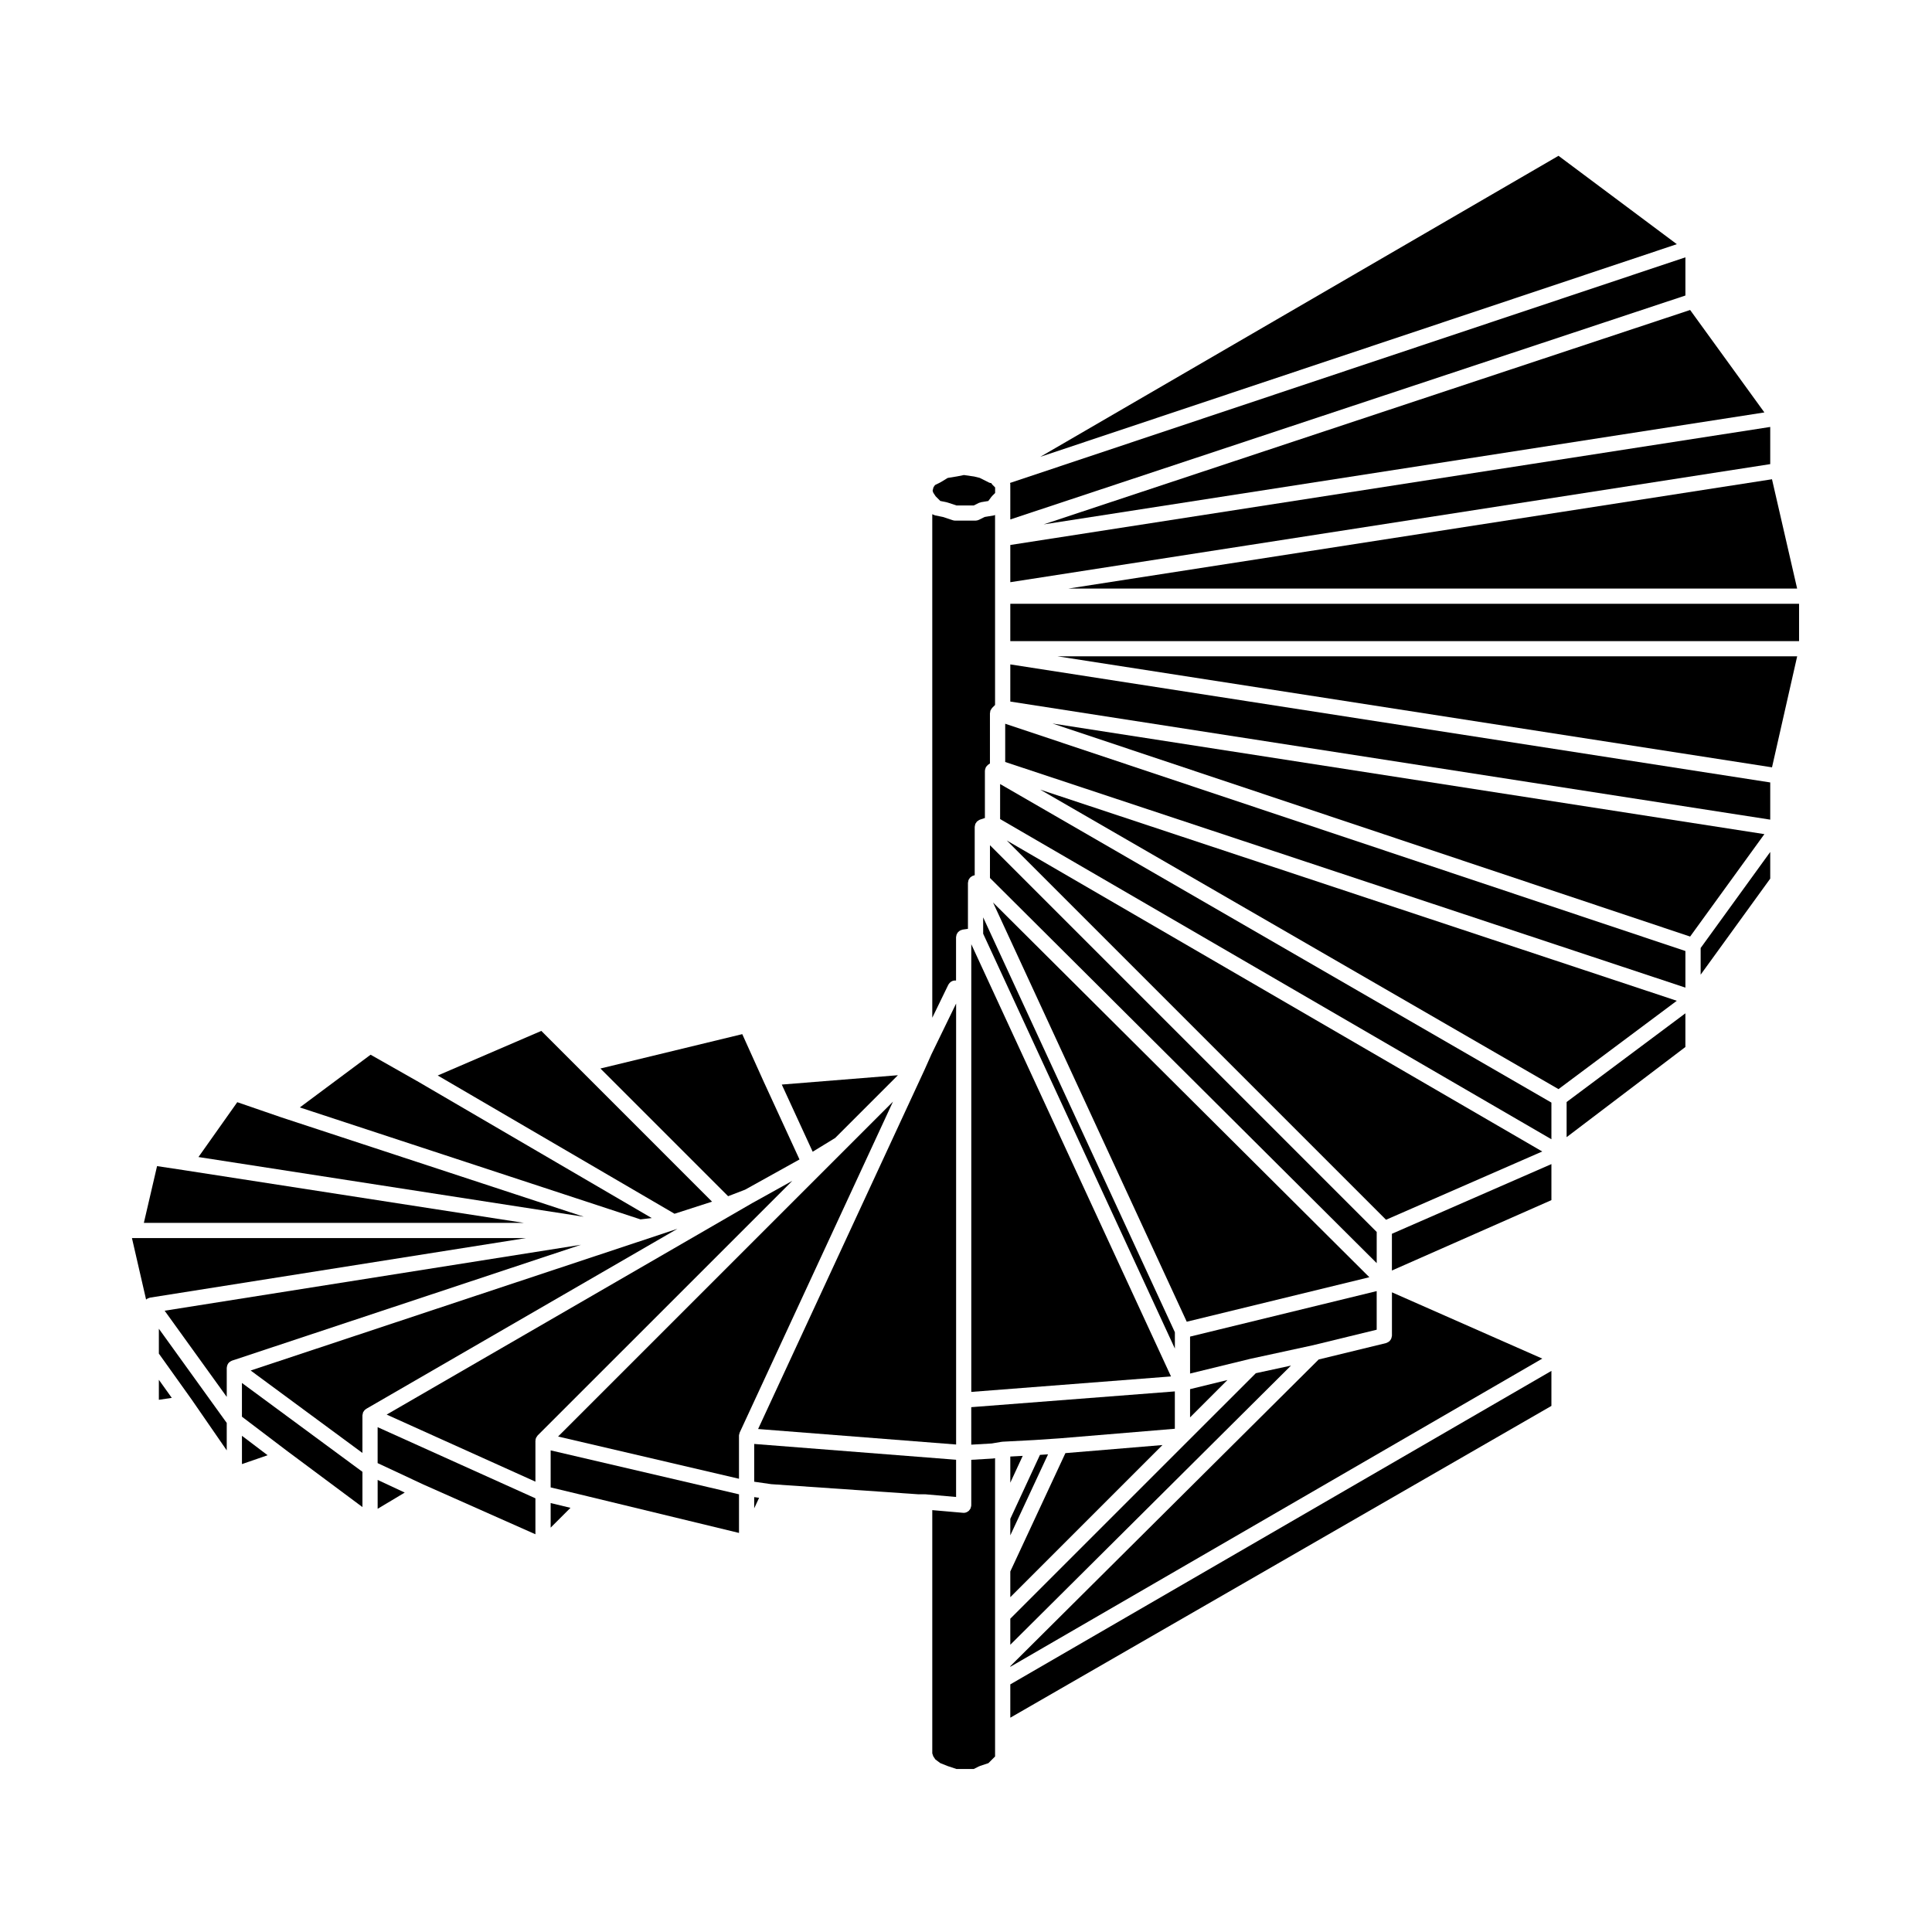 <?xml version="1.0" encoding="UTF-8"?>
<!-- Uploaded to: ICON Repo, www.svgrepo.com, Generator: ICON Repo Mixer Tools -->
<svg fill="#000000" width="800px" height="800px" version="1.1" viewBox="144 144 512 512" xmlns="http://www.w3.org/2000/svg">
 <g>
  <path d="m475.34 504.11 0.031-0.012 16.629-3.609 16.836-4.102v-10.234l-49.457 12.059v9.789l15.941-3.891z"/>
  <path d="m459.38 519.62 9.898-9.898-9.898 2.418z"/>
  <path d="m458.5 494.27 48.391-11.793-99.727-99.309z"/>
  <path d="m395.41 404.82c0.07-0.117 0.152-0.215 0.238-0.312 0.09-0.105 0.18-0.203 0.289-0.281 0.086-0.066 0.176-0.105 0.273-0.156 0.137-0.074 0.273-0.137 0.422-0.176 0.098-0.023 0.191-0.031 0.289-0.039 0.152-0.016 0.293-0.023 0.441-0.012v-11.496c0-0.09 0.039-0.168 0.051-0.25 0.02-0.137 0.035-0.273 0.082-0.398 0.039-0.121 0.102-0.227 0.168-0.336 0.066-0.109 0.125-0.223 0.211-0.316 0.086-0.098 0.18-0.176 0.281-0.258 0.102-0.082 0.203-0.152 0.312-0.211 0.121-0.059 0.246-0.102 0.379-0.137 0.086-0.02 0.156-0.074 0.246-0.086l1.422-0.203v-12.188c0-0.051 0.023-0.098 0.031-0.145 0.012-0.121 0.031-0.238 0.066-0.359 0.02-0.082 0.023-0.16 0.055-0.238 0.023-0.059 0.059-0.105 0.09-0.16 0.051-0.102 0.109-0.191 0.18-0.281 0.051-0.066 0.086-0.141 0.145-0.203 0.039-0.047 0.098-0.074 0.141-0.117 0.09-0.074 0.188-0.137 0.289-0.203 0.066-0.035 0.105-0.098 0.176-0.125 0.012-0.004 0.02 0 0.031-0.004 0.055-0.023 0.121-0.031 0.18-0.051 0.051-0.016 0.086-0.055 0.137-0.066l0.273-0.07v-12.812c0-0.023 0.016-0.051 0.016-0.074 0.004-0.141 0.047-0.266 0.082-0.398 0.02-0.102 0.02-0.203 0.059-0.297 0.012-0.02 0.023-0.039 0.035-0.066 0.059-0.121 0.145-0.223 0.227-0.332 0.074-0.102 0.133-0.207 0.223-0.289s0.195-0.137 0.301-0.203c0.105-0.066 0.191-0.152 0.309-0.203 0.023-0.012 0.051-0.012 0.074-0.02 0.02-0.004 0.035-0.023 0.055-0.031l1.32-0.438v-12.488c0-0.039 0.02-0.074 0.02-0.109 0.004-0.07 0.004-0.141 0.02-0.211 0.012-0.098 0.051-0.176 0.082-0.262 0.031-0.105 0.059-0.203 0.105-0.297 0.02-0.039 0.02-0.086 0.039-0.121 0.012-0.02 0.031-0.031 0.047-0.051 0.047-0.07 0.105-0.125 0.156-0.191 0.074-0.09 0.141-0.176 0.23-0.25 0.055-0.051 0.105-0.105 0.168-0.145 0.012-0.012 0.02-0.023 0.031-0.031l0.441-0.297-0.004-0.738v-12.586c0-0.012 0.004-0.02 0.012-0.031 0-0.105 0.039-0.207 0.059-0.312 0.016-0.102 0-0.203 0.035-0.297 0.004-0.02 0.023-0.035 0.035-0.055 0.012-0.023 0.012-0.051 0.02-0.074 0.047-0.109 0.125-0.195 0.191-0.297 0.07-0.105 0.121-0.215 0.211-0.309 0-0.004 0.004-0.016 0.012-0.02 0.012-0.004 0.012-0.02 0.02-0.023l0.762-0.762v-50.352h-0.016c-0.105 0.039-0.207 0.105-0.328 0.125l-2.41 0.402-1.527 0.762c-0.016 0.004-0.035 0.004-0.051 0.012-0.25 0.117-0.527 0.191-0.832 0.195h-0.016-5.394c-0.211 0-0.422-0.031-0.637-0.105l-2.574-0.855-2.125-0.43c-0.059-0.012-0.105-0.051-0.168-0.07-0.133-0.035-0.25-0.09-0.371-0.156-0.059-0.031-0.137-0.039-0.191-0.082l0.004 133.44 4.258-8.762c0.02-0.051 0.059-0.074 0.09-0.121z"/>
  <path d="m365.32 445.58 16.633-16.637-30.773 2.477 8.188 17.801z"/>
  <path d="m397.38 526.81v-116.86l-6.512 13.391-0.004 0.004-1.734 3.894-0.035 0.078-0.008 0.008v0.016l-44.18 95.363z"/>
  <path d="m411.74 536.93 3.293-7.109-3.293 0.176z"/>
  <path d="m401.4 406.27v106.6l52.926-4.102-52.926-114.54z"/>
  <path d="m411.74 567.27 40.32-40.32-25.715 2.141-14.605 31.363z"/>
  <path d="m411.74 550.89 10.004-21.477-2.144 0.145-7.859 16.945z"/>
  <path d="m511.31 467.25 41.398-18.094-141.91-82.418z"/>
  <path d="m404.55 388.74v2.707l50.805 109.94v-4.324l-50.805-109.95z"/>
  <path d="m411.74 579.88 74.383-73.984-9.32 2.019-17.996 17.992-0.012 0.008-47.055 47.055z"/>
  <path d="m204.09 514.19v-7.684c0-0.031 0.016-0.051 0.016-0.082 0.004-0.082 0.02-0.152 0.031-0.227 0.016-0.105 0.047-0.211 0.082-0.312 0.023-0.082 0.039-0.152 0.07-0.223 0.035-0.074 0.086-0.133 0.125-0.203 0.031-0.051 0.035-0.105 0.07-0.152 0.031-0.039 0.074-0.059 0.105-0.102 0.051-0.055 0.09-0.117 0.141-0.168 0.059-0.055 0.133-0.098 0.203-0.141 0.09-0.07 0.172-0.125 0.266-0.176 0.066-0.031 0.125-0.07 0.203-0.098 0.023-0.004 0.039-0.031 0.066-0.035l92.496-30.711-110.33 17.477z"/>
  <path d="m186.1 514.96 3.426-0.508-3.426-4.793z"/>
  <path d="m186.1 502.72 8.609 12.059 0.004 0.016 0.016 0.008 9.359 13.562v-7.273l-17.988-24.965z"/>
  <path d="m321.81 470.22h-0.012l-111.37 36.98 29.617 21.844 0.004-9.945c0-0.004 0.004-0.016 0.004-0.02 0-0.086 0.035-0.172 0.047-0.262 0.016-0.125 0.035-0.246 0.082-0.367 0.016-0.051 0.02-0.105 0.039-0.152 0-0.012 0-0.02 0.004-0.031 0.031-0.07 0.09-0.105 0.125-0.176 0.059-0.105 0.121-0.207 0.207-0.297 0.039-0.051 0.07-0.102 0.109-0.141 0.066-0.066 0.145-0.102 0.223-0.152 0.059-0.047 0.102-0.105 0.168-0.145l82.465-47.707-0.371 0.121z"/>
  <path d="m208.12 532 6.801-2.348-6.801-5.152z"/>
  <path d="m220.35 528.72 19.699 14.668v-9.34l-31.934-23.547v8.938l12.227 9.281z"/>
  <path d="m316.72 466.8-62.164-36.293h-0.004l-12.34-6.996-18.758 13.969 90.277 29.668z"/>
  <path d="m341.45 459.28 14.426-8.012-9.562-20.781-0.004-0.012-5.602-12.418-37.59 9.109 33.84 33.84z"/>
  <path d="m332.7 462.45-34.973-34.977-10.273-10.273-27.449 11.82 62.754 36.637z"/>
  <path d="m182.79 488.36c0.039-0.039 0.066-0.09 0.109-0.117 0.02-0.02 0.047-0.02 0.066-0.031 0.059-0.039 0.125-0.07 0.191-0.102 0.102-0.055 0.203-0.098 0.312-0.125 0.082-0.031 0.156-0.059 0.238-0.082 0.02 0 0.039-0.02 0.059-0.02l99.664-15.785-103.85 0.004h-0.613l3.75 16.305c0.016-0.02 0.047-0.027 0.074-0.047z"/>
  <path d="m218.52 440.1-0.008-0.008-0.023-0.004-11.609-3.996-10.285 14.535 102.12 15.824z"/>
  <path d="m192.76 454.11-0.008-0.004-7.129-1.074-3.5 15.047h100.75z"/>
  <path d="m406.35 376.67 102.49 102.07v-8.258l-102.49-102.49z"/>
  <path d="m411.74 298.29 201.39-31.293v-9.852l-201.39 31.281z"/>
  <path d="m620.26 299.98-6.664-28.973-186.5 28.973z"/>
  <path d="m611.58 253.3-19.68-27.152-171.32 56.82z"/>
  <path d="m391.96 275.53 1.23 1.23 1.652 0.332c0.039 0.004 0.074 0.035 0.117 0.051 0.039 0.012 0.082 0 0.121 0.016l2.383 0.789h4.602l1.371-0.684c0.09-0.047 0.191-0.047 0.289-0.074 0.098-0.031 0.176-0.09 0.281-0.105l1.906-0.316 0.855-1.148c0.031-0.039 0.07-0.055 0.105-0.09 0.035-0.039 0.047-0.09 0.086-0.125l0.762-0.762v-1.469l-0.762-0.77c-0.105-0.109-0.168-0.246-0.246-0.371-0.195-0.031-0.395-0.047-0.574-0.137l-2.504-1.258-1.461-0.359-2.727-0.395-1.906 0.383c-0.016 0-0.035 0-0.051 0.004-0.004 0-0.012 0.004-0.02 0.004l-2.312 0.379-1.914 1.16c-0.02 0.012-0.047 0.004-0.066 0.016-0.031 0.02-0.051 0.051-0.086 0.066l-1.309 0.645-0.406 0.613-0.223 0.891 0.18 0.535z"/>
  <path d="m411.74 274.12v7.539l178.91-59.344v-10.121l-178.98 59.789c0.02 0.117 0.066 0.227 0.066 0.348z"/>
  <path d="m557.02 185.29-137.34 79.777 168.7-56.355z"/>
  <path d="m244.08 543.85 7.18-4.305-7.18-3.352z"/>
  <path d="m401.4 526.85 5.402-0.312 2.59-0.438c0.039-0.004 0.074 0.004 0.109 0.004 0.039-0.004 0.074-0.031 0.109-0.031l8.543-0.449 6.688-0.449 30.504-2.539v-9.898l-53.953 4.176 0.004 9.938z"/>
  <path d="m401.2 543.75c-0.066 0.137-0.16 0.25-0.25 0.371-0.059 0.082-0.105 0.16-0.176 0.23-0.121 0.117-0.273 0.207-0.422 0.289-0.07 0.039-0.125 0.102-0.203 0.125-0.238 0.102-0.492 0.156-0.762 0.156h-0.004c-0.059 0-0.117-0.004-0.172-0.012l-8.148-0.711v64.457l0.262 0.781 0.559 0.836 1.305 0.973 1.941 0.777 2.328 0.777h4.602l1.371-0.691c0.047-0.02 0.09-0.016 0.137-0.035 0.047-0.02 0.082-0.055 0.125-0.074l2.246-0.746 1.004-1.004v-0.004l0.762-0.754v-24.793-0.012-54.246l-0.344 0.059c-0.059 0.012-0.117 0.012-0.176 0.016-0.016 0-0.023 0.012-0.039 0.012l-5.75 0.336v12.031c0 0.035-0.016 0.059-0.02 0.098 0 0.023 0.012 0.055 0.012 0.086-0.012 0.109-0.059 0.211-0.09 0.324-0.039 0.109-0.047 0.242-0.098 0.348z"/>
  <path d="m343.87 543.72 1.301-2.785-1.301-0.188z"/>
  <path d="m343.87 536.67 4.504 0.648 38.945 2.68h1.727c0.031 0 0.055 0.016 0.09 0.016 0.031 0.004 0.059-0.016 0.09-0.012l8.148 0.711v-9.863l-53.504-4.188z"/>
  <path d="m411.74 599.21 143.4-82.629v-9.281l-143.4 83.078z"/>
  <path d="m557.02 432.63 31.352-23.414-168.7-55.953z"/>
  <path d="m555.14 436.2-146.1-84.422v9.285l146.1 84.852z"/>
  <path d="m512.87 480.7 42.27-18.652v-9.551l-42.27 18.469z"/>
  <path d="m411.74 585.72 140.98-81.676-39.84-17.566v11.488c0 0.055-0.031 0.102-0.031 0.156-0.012 0.137-0.047 0.273-0.086 0.402-0.035 0.117-0.074 0.238-0.125 0.344-0.059 0.117-0.133 0.215-0.215 0.324-0.082 0.102-0.156 0.191-0.25 0.277-0.102 0.086-0.207 0.145-0.312 0.211-0.117 0.07-0.238 0.125-0.363 0.172-0.055 0.02-0.098 0.055-0.145 0.07l-17.887 4.352-81.723 81.277z"/>
  <path d="m246.47 518.88 39.422 17.773v-10.816c0-0.082 0.035-0.156 0.047-0.238 0.012-0.074-0.012-0.145 0.004-0.223 0.012-0.055 0.051-0.098 0.066-0.141 0.02-0.059 0.016-0.117 0.039-0.168 0.031-0.082 0.098-0.137 0.133-0.207 0.066-0.117 0.133-0.227 0.215-0.324 0.035-0.039 0.051-0.09 0.086-0.125l67.48-67.469-10.688 5.934z"/>
  <path d="m256.36 537.48 29.531 13.117v-9.527l-41.816-18.855v9.527l12.277 5.738z"/>
  <path d="m289.93 548.84 5.254-5.25-5.254-1.266z"/>
  <path d="m368 448.6-76.102 76.094 47.941 11.191v-11.395c0-0.012 0.004-0.02 0.004-0.031 0-0.031 0.004-0.059 0.004-0.098 0-0.016-0.004-0.023-0.004-0.035 0.004-0.102 0.055-0.18 0.082-0.277 0-0.016 0.004-0.031 0.012-0.047 0.031-0.109 0.035-0.23 0.082-0.328 0.004-0.016 0.004-0.031 0.012-0.039l40.621-87.691z"/>
  <path d="m289.93 538.18 9.695 2.324 0.004 0.004 40.215 9.734v-10.23l-49.914-11.645z"/>
  <path d="m422.92 335.74 168.98 56.457 19.68-27.145z"/>
  <path d="m411.74 304.01h209.03v9.898h-209.03z"/>
  <path d="m613.13 369.78-18.441 25.453v7.066l18.441-25.453z"/>
  <path d="m590.65 396.03-180.26-60.23v10.137l180.26 59.793z"/>
  <path d="m620.27 317.93h-196.04l189.37 29.422z"/>
  <path d="m559.17 445.36 31.477-23.895v-8.926l-31.477 23.508z"/>
  <path d="m411.74 329.92 201.39 31.293v-9.855l-201.39-31.285z"/>
 </g>
</svg>